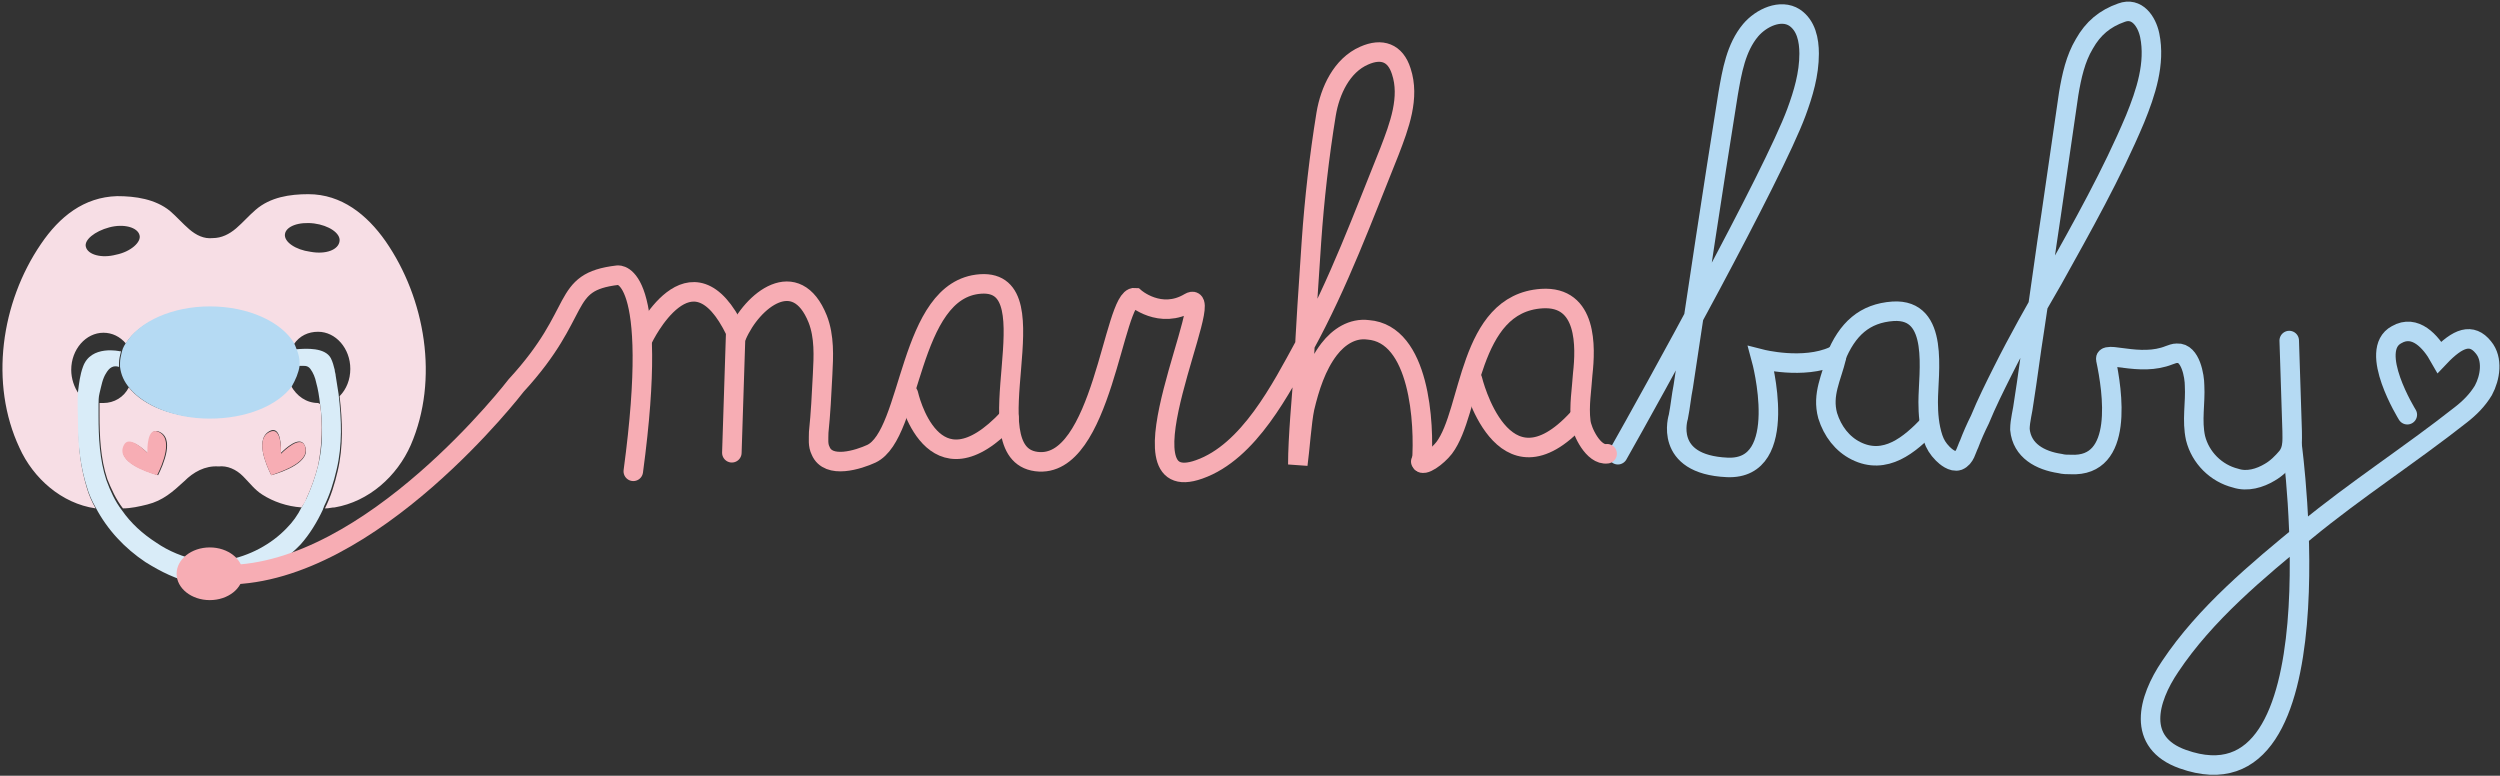 <?xml version="1.0" encoding="UTF-8"?>
<!-- Generator: Adobe Illustrator 27.8.1, SVG Export Plug-In . SVG Version: 6.00 Build 0)  -->
<svg xmlns="http://www.w3.org/2000/svg" xmlns:xlink="http://www.w3.org/1999/xlink" version="1.1" x="0px" y="0px" viewBox="0 0 256.2 79.5" style="enable-background:new 0 0 256.2 79.5;" xml:space="preserve">
<rect x="0" y="0" width="256.2" height="79.5" fill="#333333" stroke="none"/>
<style type="text/css">
	.st0{display:none;}
	.st1{fill:#F7DEE5;}
	.st2{fill:#D9ECF8;}
	.st3{fill:#F7ADB4;}
	.st4{fill:#B5DAF3;}
	.st5{fill:#F7E8EC;}
	.st6{fill:#F7E8DE;}
	.st7{fill:none;stroke:#F7ADB4;stroke-width:2;stroke-linecap:round;stroke-miterlimit:10;}
	.st8{fill:none;stroke:#B5DAF3;stroke-width:2;stroke-linecap:round;stroke-miterlimit:10;}
</style>
<g id="Layer_1" class="st0">
	
		<image style="display:inline;overflow:visible;" width="2048" height="1536" transform="matrix(0.29 0 0 0.29 -61.304 59.685)">
	</image>
</g>
<g id="Layer_2">
	<g>
		<g id="XMLID_00000083055625267055105190000007648599525072300436_">
			<g>
				<path class="st1" d="M39.5,24.7c4.1,5.9,5.5,14.2,2.6,20.9c-1.4,3.2-4.3,5.8-7.8,6.4c-0.3,0-0.6,0.1-0.9,0.1l-0.1,0      c0.6-1.2,1-2.5,1.3-3.8c0.6-2.5,0.5-5.2,0.2-7.7l0,0c0.7-0.7,1.1-1.7,1.1-2.8c0-2.1-1.5-3.8-3.3-3.8c-1,0-1.9,0.4-2.5,1.3      l-0.1,0c-1.3-2.2-4.7-3.7-8.6-3.7c-3.9,0-7.2,1.5-8.5,3.6l0,0c-0.6-0.7-1.4-1.1-2.3-1.1c-1.8,0-3.3,1.7-3.3,3.8      c0,0.9,0.3,1.8,0.8,2.5l0,0c-0.1,1.2,0,2.4,0,3.7C8,45.9,8.3,48,8.9,50c0.2,0.7,0.5,1.4,0.9,2.1l0,0C6.3,51.6,3.4,49,2,45.9      C-1.1,39.3,0.1,31,4.2,25c1.9-2.8,4.4-4.8,7.8-4.9c1.9,0,3.9,0.3,5.4,1.5c0.7,0.6,1.3,1.3,2,1.9c0.7,0.6,1.5,1,2.4,0.9      c0.9,0,1.7-0.4,2.4-1c0.7-0.6,1.3-1.3,2-1.9c1.5-1.3,3.5-1.6,5.4-1.6C35,19.9,37.6,22,39.5,24.7z M34.8,24.7      c0.1-0.8-1.1-1.6-2.6-1.8c-1.6-0.2-2.9,0.3-3,1.1c-0.1,0.8,1.1,1.6,2.6,1.8C33.4,26.1,34.7,25.6,34.8,24.7z M11.9,26.1      c1.5-0.3,2.6-1.3,2.4-2c-0.2-0.8-1.6-1.2-3.1-0.8s-2.6,1.3-2.4,2C9,26.1,10.4,26.5,11.9,26.1z"></path>
				<path class="st2" d="M12.5,52.3c0.9,1.3,2.1,2.4,3.5,3.3c1.3,0.9,2.8,1.5,4.3,1.8c1,0.2,1.9,0.2,2.9,0c2.3-0.4,4.6-1.6,6.2-3.3      c0.6-0.6,1.1-1.3,1.5-2.1c0.2-0.3,0.3-0.6,0.5-0.9c0.5-1.1,0.9-2.2,1.2-3.4c0.5-2,0.5-4.2,0.2-6.3c-0.1-0.8-0.2-1.5-0.4-2.2      c-0.1-0.5-0.3-1-0.6-1.4c-0.3-0.4-0.7-0.3-1.2-0.3l0,0c0-0.1,0-0.2,0-0.3c0-0.5-0.1-0.9-0.3-1.4l0,0c1.1-0.1,3-0.2,3.6,0.9      c0.2,0.4,0.3,0.8,0.4,1.2c0,0.2,0.1,0.4,0.1,0.6c0.1,0.6,0.2,1.3,0.3,1.9c0.3,2.6,0.4,5.2-0.2,7.7c-0.3,1.3-0.7,2.6-1.3,3.8      c0,0.1-0.1,0.2-0.1,0.3c-0.6,1.3-1.4,2.6-2.3,3.6c-1.9,2-4.6,3.5-7.4,4c-1.1,0.2-2.3,0.2-3.4,0c-1.9-0.4-3.5-1.2-5.1-2.2      c-2.1-1.4-3.9-3.3-5.1-5.6c-0.4-0.7-0.7-1.4-0.9-2.1C8.3,48,8,45.9,8,43.8c0-1.2-0.1-2.4,0-3.7c0.1-0.8,0.2-1.7,0.5-2.5      c0.8-2.3,3.8-1.6,3.8-1.6l0.1,0c-0.1,0.4-0.2,0.8-0.2,1.2c0,0.1,0,0.3,0,0.4l0,0c-0.6-0.2-1,0.1-1.3,0.6      c-0.4,0.6-0.5,1.3-0.7,2.1c-0.1,0.4-0.1,0.8-0.1,1.1c0,0.4,0,0.8,0,1.2c0,2.2,0.1,4.5,0.8,6.6C11.3,50.3,11.8,51.4,12.5,52.3z"></path>
				<path class="st1" d="M32.8,41.4c0.3,2.1,0.2,4.3-0.2,6.3c-0.3,1.2-0.7,2.3-1.2,3.4c-0.1,0.3-0.3,0.6-0.5,0.9l0,0      c-1.5-0.1-2.9-0.6-4-1.3c-0.8-0.5-1.3-1.2-2-1.9s-1.6-1.1-2.5-1c-1.4-0.1-2.6,0.6-3.5,1.5c-1.2,1.1-2.2,2-3.8,2.4      c-0.8,0.2-1.7,0.4-2.5,0.4c-0.7-0.9-1.2-2-1.6-3c-0.7-2.1-0.8-4.4-0.8-6.6c0-0.4,0-0.8,0-1.2c0.1,0,0.3,0,0.4,0      c1.1,0,2.1-0.6,2.6-1.6l0,0c1.5,1.9,4.6,3.1,8.2,3.1c3.7,0,6.9-1.4,8.4-3.3l0,0c0.6,1.1,1.6,1.8,2.8,1.8L32.8,41.4z M27.8,48.7      c1.1-0.3,4.3-1.4,3.4-3.1c-0.5-1-2,0.4-2.4,0.8c0-0.6,0-2.6-1-2.3C26,44.8,27.3,47.7,27.8,48.7z M16.2,48.7c0.5-1,1.8-3.9,0-4.5      c-1-0.3-1,1.7-1,2.3c-0.4-0.4-1.9-1.8-2.4-0.8C11.9,47.3,15,48.3,16.2,48.7z"></path>
				<path class="st3" d="M31.2,45.6c0.8,1.7-2.3,2.7-3.4,3.1c-0.5-1-1.8-3.9,0-4.5c1-0.3,1,1.7,1,2.3C29.2,46.1,30.7,44.7,31.2,45.6      z"></path>
				<path class="st4" d="M30.7,37.2c0,0.1,0,0.2,0,0.3c-0.1,0.7-0.4,1.4-0.8,2.1c-1.5,2-4.7,3.3-8.4,3.3c-3.6,0-6.7-1.3-8.2-3.1      c-0.6-0.7-0.9-1.4-1-2.2c0-0.1,0-0.3,0-0.4c0-0.4,0.1-0.8,0.2-1.2c0.1-0.4,0.3-0.7,0.5-1c1.4-2.1,4.7-3.6,8.5-3.6      c4,0,7.3,1.6,8.6,3.7c0.1,0.2,0.2,0.4,0.3,0.7C30.6,36.3,30.7,36.7,30.7,37.2z"></path>
				<path class="st3" d="M16.1,44.2c1.8,0.6,0.5,3.5,0,4.5c-1.1-0.3-4.3-1.4-3.4-3.1c0.5-1,2,0.4,2.4,0.8      C15.1,45.9,15.1,43.9,16.1,44.2z"></path>
			</g>
			<g>
			</g>
		</g>
	</g>
	<rect x="-92.5" y="118.5" class="st3" width="52.2" height="42.2"></rect>
	<rect x="-107.8" y="182.3" class="st2" width="61.2" height="52.9"></rect>
	<rect x="-128.2" y="264.2" class="st1" width="67.8" height="79.1"></rect>
	<path class="st2" d="M-19.4,368.2c0,1.7,0,3.3,0,5"></path>
	<rect x="-97.2" y="342.6" class="st5" width="78.8" height="62.5"></rect>
	<rect x="-74.2" y="162.3" class="st6" width="31.6" height="24.6"></rect>
	<g>
		<path class="st7" d="M64.9,48.3c2.8-20.8-1.6-20.1-1.6-20.1c-6,0.7-3.4,3.7-10.4,11.3c0,0-14.8,19.3-29.6,19.4"></path>
		<path class="st7" d="M65.9,34.7c0,0,4.9-10.3,9.5-0.7L75,46.4"></path>
		<path class="st7" d="M75.5,34.4c1.6-3.7,6.1-7.2,8.3-1.7c0.7,1.8,0.6,3.8,0.5,5.7c-0.1,2-0.2,4-0.4,5.9c0,0.7-0.1,1.3,0.2,1.9    c0.8,1.9,3.9,0.9,5.2,0.3c4.2-2,3.7-16.9,11.2-17.4c7.6-0.5-1.1,17.3,5.7,18.2c6.8,0.9,7.9-17,10.1-16.8c0,0,2.6,2.3,5.6,0.5    c3.1-1.8-7.9,20.3,1,17.1c5.1-1.8,8.4-8.3,10.8-12.7c3.5-6.4,6-13.2,8.7-19.9c1-2.6,2.1-5.5,1.2-8.2c-0.6-1.9-2-2.4-3.8-1.6    c-2.3,1-3.5,3.6-3.9,6c-0.7,4.3-1.2,8.7-1.5,13c-0.3,4.4-0.6,8.8-0.8,13.2c-0.2,2.7-0.6,7-0.6,9.7c0.2-1.4,0.4-4.4,0.7-5.8    c0.5-2.1,1.2-4.3,2.5-6c1-1.3,2.4-2.2,4-2c5.3,0.4,5.8,9.6,5.5,13.6"></path>
		<path class="st7" d="M93.1,40.4c0,0,2.4,10.9,10.3,2.4"></path>
		<path class="st8" d="M165.8,46.6c3.4-6,15.9-28.6,18.3-35.1c0.7-1.9,1.3-3.9,1.3-6c0-1.4-0.3-2.9-1.5-3.7c-1.4-0.9-3.4,0-4.5,1.3    c-1.5,1.8-1.9,4.2-2.3,6.5c-1.6,10-3.1,20-4.6,30c-0.2,1-0.3,2.1-0.5,3.1c0,0-1.6,4.9,5,5.2c6.6,0.3,3.5-11.1,3.5-11.1    s4.3,1.1,7.4-0.3"></path>
		<path class="st7" d="M145.6,47.3c0.2,0.6,1.7-0.5,2.4-1.4c2.8-3.7,2.4-14.8,10-15.3c4.7-0.3,4.5,5,4.2,7.7    c-0.1,1.6-0.4,3.3-0.2,4.9c0.1,1,1.3,3.5,2.7,3.3"></path>
		<path class="st7" d="M150.9,38.9c0,0,3,12.5,10.8,4"></path>
		<path class="st8" d="M188.1,36.7c1.2-3,3-4.6,5.9-4.8c4.8-0.3,3.6,6.3,3.6,9.3c0,1.2,0.1,2.5,0.5,3.7c0.2,0.6,0.5,1.1,1,1.6    c0.3,0.3,1,0.9,1.6,0.7c0.7-0.3,0.8-1.1,1.1-1.7c0.3-0.8,0.7-1.7,1.1-2.5c0.7-1.7,1.5-3.3,2.3-4.9c1.6-3.2,3.4-6.4,5.2-9.5    c3-5.4,6-10.7,8.4-16.4c1.1-2.7,2.1-5.7,1.5-8.6c-0.3-1.4-1.3-2.9-2.9-2.3c-1.7,0.6-2.9,1.6-3.8,3.2c-0.9,1.5-1.3,3.3-1.6,5.1    c-0.6,4.1-1.2,8.2-1.8,12.4c-0.6,3.9-1.1,7.8-1.7,11.7c-0.4,2.5-0.7,5-1.1,7.5c-0.1,0.9-0.4,1.9-0.4,2.8c0.2,2.2,2.1,3.2,4.1,3.5    c0.4,0.1,0.7,0.1,1.1,0.1c5.5,0.3,4.3-7.5,3.6-10.8c-0.1-0.5,1.6-0.1,1.9-0.1c1.5,0.2,3.1,0.3,4.6-0.3c0.3-0.1,0.5-0.2,0.8-0.2    c1.4-0.1,1.8,2.4,1.8,3.3c0.1,1.8-0.3,3.6,0.1,5.4c0.5,2,2.1,3.6,4.1,4.1c1.2,0.4,2.5,0,3.5-0.6c0.7-0.4,1.3-1,1.8-1.6    c0.6-0.8,0.5-1.7,0.5-2.6c-0.1-3.1-0.2-6.2-0.3-9.3"></path>
		<path class="st8" d="M197.7,43.5c-2,2.1-4.5,4.2-7.5,2.7c-1.4-0.7-2.4-2-2.9-3.6c-0.6-2.2,0.4-3.9,0.9-6"></path>
		<path class="st8" d="M234.9,45.7c0,0,5.1,37.9-11.2,32.1c-4.8-1.7-3.6-6.1-1.3-9.5c3.6-5.4,8.9-9.8,13.9-13.9    c5.1-4.2,10.7-7.8,15.9-11.9c0.9-0.7,1.7-1.5,2.3-2.5c0.7-1.3,1-3.2,0-4.4c-1.2-1.5-2.6-1-4.5,1c-0.9-1.6-2.5-3.4-4.4-2.3    c-3,1.6,1.1,8.2,1.1,8.2"></path>
	</g>
	<ellipse class="st3" cx="21.5" cy="58.8" rx="3.4" ry="2.7"></ellipse>
</g>
<g id="Layer_3">
</g>
</svg>
